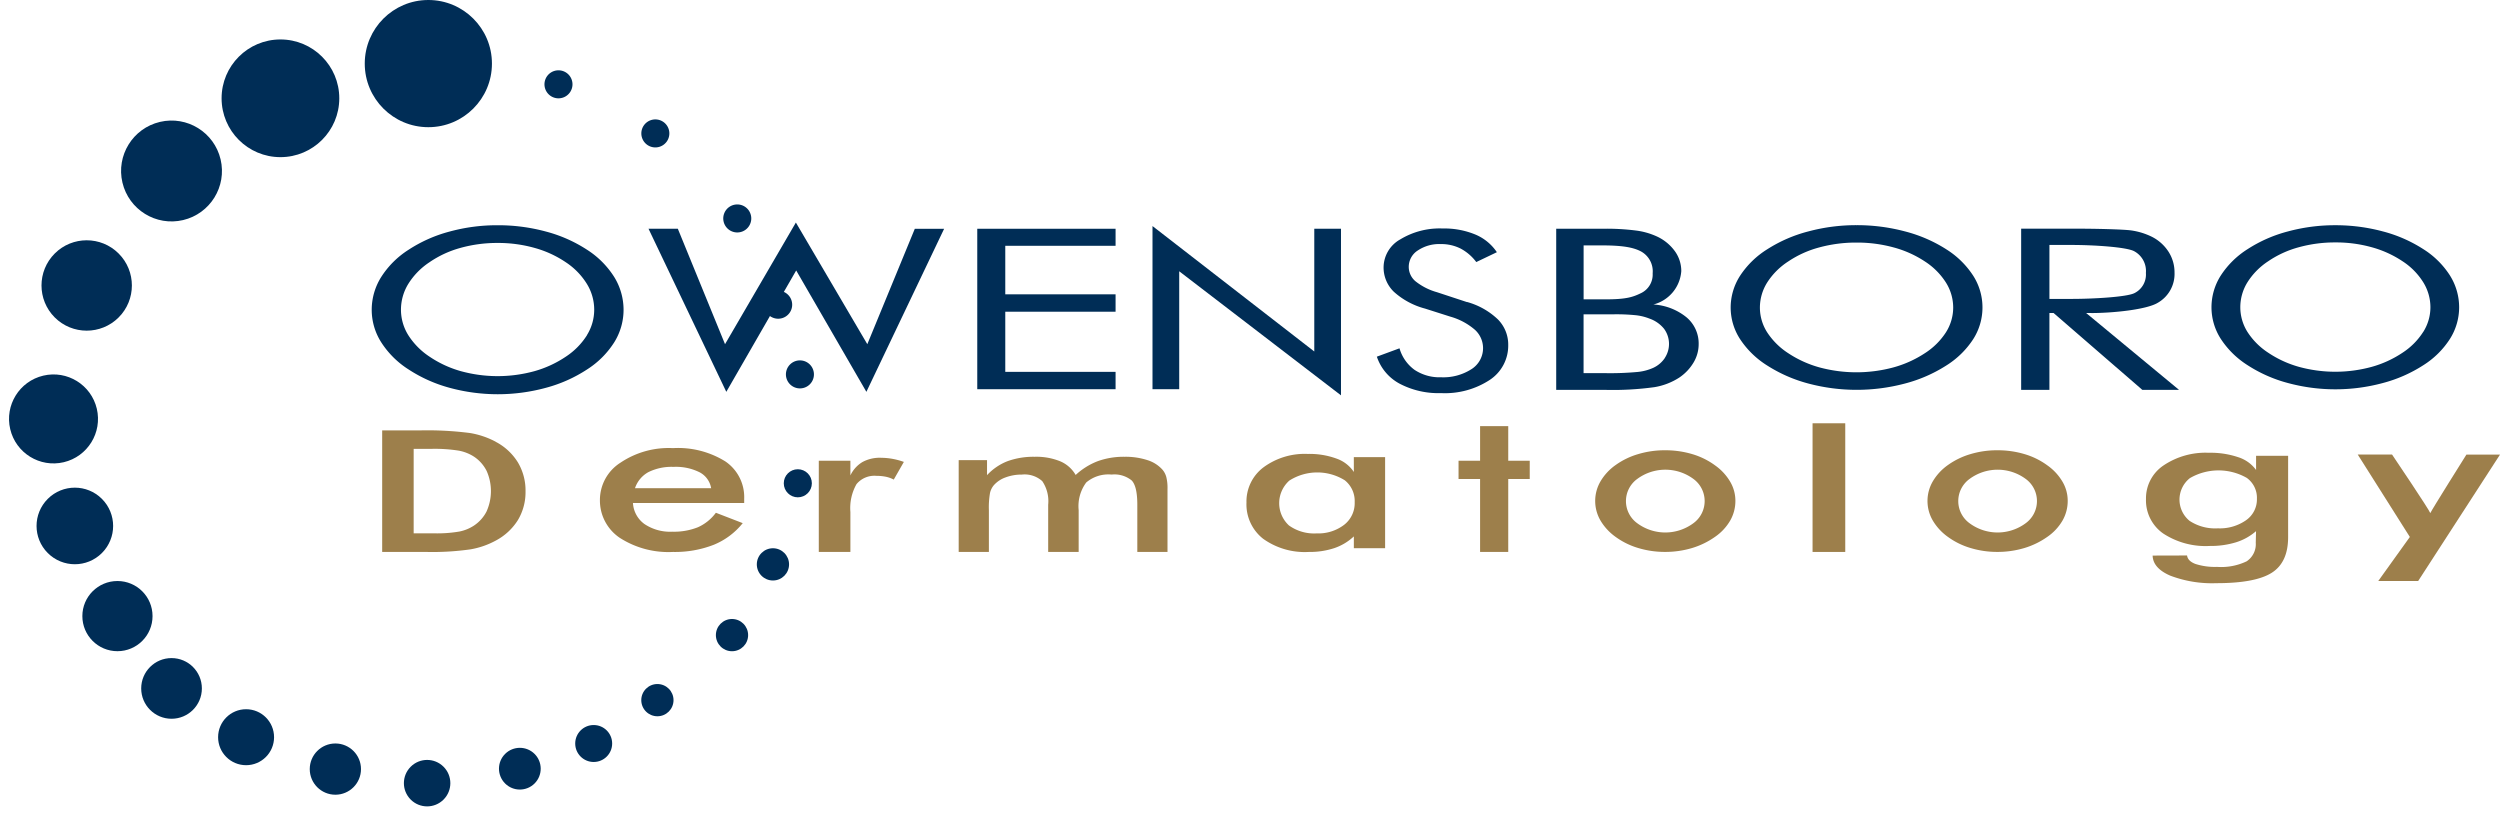 <svg xmlns="http://www.w3.org/2000/svg" width="315.562" height="103" viewBox="0 0 315.562 103"><g id="Group_76" data-name="Group 76" transform="translate(2.571)"><g id="Group_1" data-name="Group 1" transform="translate(-2.571 0)"><circle id="Ellipse_1" data-name="Ellipse 1" cx="8.027" cy="8.027" r="8.027" transform="translate(46.041)" fill="#002d56"></circle><circle id="Ellipse_2" data-name="Ellipse 2" cx="7.428" cy="7.428" r="7.428" transform="translate(27.97 4.98)" fill="#002d56"></circle><circle id="Ellipse_3" data-name="Ellipse 3" cx="6.366" cy="6.366" r="6.366" transform="translate(13.992 16.85) rotate(-13.28)" fill="#002d56"></circle><circle id="Ellipse_4" data-name="Ellipse 4" cx="5.704" cy="5.704" r="5.704" transform="translate(2.876 36.034) rotate(-45)" fill="#002d56"></circle><circle id="Ellipse_5" data-name="Ellipse 5" cx="5.615" cy="5.615" r="5.615" transform="translate(0 48.704) rotate(-13.28)" fill="#002d56"></circle><circle id="Ellipse_6" data-name="Ellipse 6" cx="4.833" cy="4.833" r="4.833" transform="translate(2.612 66.388) rotate(-45)" fill="#002d56"></circle><circle id="Ellipse_7" data-name="Ellipse 7" cx="4.429" cy="4.429" r="4.429" transform="translate(10.396 73.339)" fill="#002d56"></circle><circle id="Ellipse_8" data-name="Ellipse 8" cx="3.829" cy="3.829" r="3.829" transform="translate(17.823 83.067)" fill="#002d56"></circle><circle id="Ellipse_9" data-name="Ellipse 9" cx="3.532" cy="3.532" r="3.532" transform="translate(27.53 89.522)" fill="#002d56"></circle><circle id="Ellipse_10" data-name="Ellipse 10" cx="3.234" cy="3.234" r="3.234" transform="translate(39.098 93.845)" fill="#002d56"></circle><circle id="Ellipse_11" data-name="Ellipse 11" cx="2.932" cy="2.932" r="2.932" transform="translate(49.767 98.854) rotate(-45)" fill="#002d56"></circle><circle id="Ellipse_12" data-name="Ellipse 12" cx="2.634" cy="2.634" r="2.634" transform="translate(61.892 97.028) rotate(-45)" fill="#002d56"></circle><circle id="Ellipse_13" data-name="Ellipse 13" cx="2.332" cy="2.332" r="2.332" transform="translate(72.606 91.517)" fill="#002d56"></circle><circle id="Ellipse_14" data-name="Ellipse 14" cx="2.035" cy="2.035" r="2.035" transform="translate(80.945 86.341)" fill="#002d56"></circle><circle id="Ellipse_15" data-name="Ellipse 15" cx="2.035" cy="2.035" r="2.035" transform="translate(90.362 78.132)" fill="#002d56"></circle><circle id="Ellipse_16" data-name="Ellipse 16" cx="2.035" cy="2.035" r="2.035" transform="translate(95.529 69.203)" fill="#002d56"></circle><circle id="Ellipse_17" data-name="Ellipse 17" cx="1.772" cy="1.772" r="1.772" transform="translate(98.932 59.23)" fill="#002d56"></circle><path id="Path_1" data-name="Path 1" d="M220.74,104.168a1.768,1.768,0,1,0,1.768-1.768A1.767,1.767,0,0,0,220.74,104.168Z" transform="translate(-121.537 -56.91)" fill="#002d56"></path><path id="Path_2" data-name="Path 2" d="M216.328,86.136a1.768,1.768,0,1,0-1.768-1.768A1.767,1.767,0,0,0,216.328,86.136Z" transform="translate(-118.103 -45.906)" fill="#002d56"></path><path id="Path_3" data-name="Path 3" d="M204.7,58.09a1.768,1.768,0,1,0,1.768,1.768A1.767,1.767,0,0,0,204.7,58.09Z" transform="translate(-111.639 -32.284)" fill="#002d56"></path><path id="Path_4" data-name="Path 4" d="M181.428,37.466A1.768,1.768,0,1,0,179.66,35.7,1.767,1.767,0,0,0,181.428,37.466Z" transform="translate(-98.707 -18.857)" fill="#002d56"></path><path id="Path_5" data-name="Path 5" d="M153.9,19.98a1.768,1.768,0,1,0,1.768,1.768A1.767,1.767,0,0,0,153.9,19.98Z" transform="translate(-83.406 -11.104)" fill="#002d56"></path></g><g id="Group_2" data-name="Group 2" transform="translate(44.349 28.089)"><path id="Path_6" data-name="Path 6" d="M130.228,67.086a17.8,17.8,0,0,0-5.175-2.292,22.971,22.971,0,0,0-6.108-.8,22.692,22.692,0,0,0-6.077.8,17.77,17.77,0,0,0-5.162,2.292,11.251,11.251,0,0,0-3.465,3.452,7.768,7.768,0,0,0-1.191,4.118,7.632,7.632,0,0,0,1.191,4.1,11.277,11.277,0,0,0,3.465,3.443,18.037,18.037,0,0,0,5.175,2.314,23.12,23.12,0,0,0,12.154,0,17.866,17.866,0,0,0,5.193-2.314,11.123,11.123,0,0,0,3.434-3.429,7.751,7.751,0,0,0,1.177-4.109,7.879,7.879,0,0,0-1.177-4.131A11.147,11.147,0,0,0,130.228,67.086Zm0,10.777a8.945,8.945,0,0,1-2.661,2.71,13.753,13.753,0,0,1-3.976,1.839,17.489,17.489,0,0,1-9.293,0,13.633,13.633,0,0,1-3.976-1.848,9.076,9.076,0,0,1-2.674-2.723,6.076,6.076,0,0,1-.906-3.194,6.229,6.229,0,0,1,.915-3.234,8.932,8.932,0,0,1,2.665-2.736,12.947,12.947,0,0,1,3.923-1.821,17.2,17.2,0,0,1,4.7-.626,16.928,16.928,0,0,1,4.664.626,13.374,13.374,0,0,1,3.954,1.821A8.811,8.811,0,0,1,130.21,71.4a6.206,6.206,0,0,1,.924,3.252,6.08,6.08,0,0,1-.915,3.207Z" transform="translate(-103.05 -63.652)" fill="#002d56"></path><path id="Path_7" data-name="Path 7" d="M209.318,78.587,200.3,63.23l-8.942,15.357L185.4,64.016h-3.7L191.518,84.6,200.34,69.28,209.2,84.6l9.813-20.581h-3.7Z" transform="translate(-146.761 -63.23)" fill="#002d56"></path><path id="Path_8" data-name="Path 8" d="M275.11,85.253h17.458v-2.19H278.646V75.471h13.922V73.276H278.646V67.15h13.922V65H275.11Z" transform="translate(-198.675 -64.214)" fill="#002d56"></path><path id="Path_9" data-name="Path 9" d="M345.321,80.063,324.9,64.23V84.825h3.372V69.938L348.693,85.6V64.572h-3.372Z" transform="translate(-226.346 -63.786)" fill="#002d56"></path><path id="Path_10" data-name="Path 10" d="M400.022,74.209l-3.78-1.244a7.677,7.677,0,0,1-2.7-1.368,2.373,2.373,0,0,1-.866-1.826,2.454,2.454,0,0,1,1.133-2.07,4.85,4.85,0,0,1,2.9-.813,5.447,5.447,0,0,1,2.5.56,5.961,5.961,0,0,1,1.99,1.71l2.6-1.244a6.109,6.109,0,0,0-2.723-2.234,10.3,10.3,0,0,0-4.131-.76A9.561,9.561,0,0,0,391.6,66.3a4.072,4.072,0,0,0-2.1,3.492,4.261,4.261,0,0,0,1.293,3.114,9.471,9.471,0,0,0,3.936,2.123l3.221,1.026a8.1,8.1,0,0,1,3.083,1.657,3.132,3.132,0,0,1-.444,4.967,6.584,6.584,0,0,1-3.834,1.022,5.7,5.7,0,0,1-3.336-.928,5.093,5.093,0,0,1-1.91-2.728L388.65,81.1a6.022,6.022,0,0,0,2.856,3.4,10.511,10.511,0,0,0,5.246,1.2,10.313,10.313,0,0,0,6.157-1.67,5.176,5.176,0,0,0,2.323-4.407,4.511,4.511,0,0,0-1.311-3.234,9.188,9.188,0,0,0-3.9-2.195Z" transform="translate(-261.777 -64.169)" fill="#002d56"></path><path id="Path_11" data-name="Path 11" d="M456.056,76.177a7.32,7.32,0,0,0-4.176-1.617,4.7,4.7,0,0,0,3.518-4.211,4.283,4.283,0,0,0-.782-2.479,5.775,5.775,0,0,0-2.2-1.852,9.049,9.049,0,0,0-2.67-.786,29.262,29.262,0,0,0-4.38-.231H439.61V85.337h6.2a38.31,38.31,0,0,0,6.215-.346,8.26,8.26,0,0,0,3.11-1.2,5.975,5.975,0,0,0,1.808-1.9,4.524,4.524,0,0,0,.649-2.332A4.315,4.315,0,0,0,456.056,76.177ZM443.066,67.1h2.3c2.665,0,4.034.262,4.989.786a2.862,2.862,0,0,1,1.43,2.745,2.6,2.6,0,0,1-1.542,2.528c-1.031.5-1.915.751-4.433.751h-2.741V67.1Zm10.257,14.211a3.538,3.538,0,0,1-1.444,1.235,6.293,6.293,0,0,1-2,.529,37.881,37.881,0,0,1-4.074.151h-2.741V75.8h3.776a23.984,23.984,0,0,1,2.905.124,6.63,6.63,0,0,1,1.644.418,4.09,4.09,0,0,1,1.83,1.279,3.221,3.221,0,0,1,.1,3.683Z" transform="translate(-290.098 -64.214)" fill="#002d56"></path><path id="Path_12" data-name="Path 12" d="M516.358,67a18.085,18.085,0,0,0-5.175-2.234,23.522,23.522,0,0,0-6.108-.786,23.236,23.236,0,0,0-6.077.786A17.929,17.929,0,0,0,493.836,67a11.127,11.127,0,0,0-3.465,3.363,7.412,7.412,0,0,0-1.19,4.011,7.317,7.317,0,0,0,1.19,3.994,11.2,11.2,0,0,0,3.465,3.354,18.338,18.338,0,0,0,5.171,2.252,23.748,23.748,0,0,0,12.154,0,18.261,18.261,0,0,0,5.193-2.252,11.043,11.043,0,0,0,3.434-3.341,7.438,7.438,0,0,0,0-8.032A11.017,11.017,0,0,0,516.354,67Zm0,10.5a8.809,8.809,0,0,1-2.661,2.639,13.9,13.9,0,0,1-3.976,1.795,17.917,17.917,0,0,1-9.293.009,13.76,13.76,0,0,1-3.976-1.8,9,9,0,0,1-2.674-2.652,5.806,5.806,0,0,1-.906-3.114,5.967,5.967,0,0,1,.915-3.154,8.844,8.844,0,0,1,2.665-2.665,12.973,12.973,0,0,1,3.923-1.772,17.708,17.708,0,0,1,4.7-.609,17.451,17.451,0,0,1,4.664.609,13.51,13.51,0,0,1,3.954,1.772,8.763,8.763,0,0,1,2.652,2.652,5.932,5.932,0,0,1,.924,3.167,5.833,5.833,0,0,1-.915,3.127Z" transform="translate(-317.648 -63.647)" fill="#002d56"></path><path id="Path_13" data-name="Path 13" d="M580.574,75.634c2.715,0,6.992-.431,8.4-1.3a4.2,4.2,0,0,0,2.106-3.8,4.831,4.831,0,0,0-.755-2.634,5.37,5.37,0,0,0-2.119-1.9,8.618,8.618,0,0,0-2.528-.786c-.96-.151-4.687-.231-6.739-.231H571.72V85.327h3.567v-9.7h.524l11.2,9.7h4.633l-11.723-9.7h.648Zm-5.286-1.79V67.038h2.79c2.794,0,6.912.262,7.9.786a2.842,2.842,0,0,1,1.488,2.745,2.619,2.619,0,0,1-1.448,2.55c-.964.484-5.1.729-7.948.729h-2.79Z" transform="translate(-363.52 -64.208)" fill="#002d56"></path><path id="Path_14" data-name="Path 14" d="M655.9,70.334A10.854,10.854,0,0,0,652.521,67a17.613,17.613,0,0,0-5.086-2.226,22.957,22.957,0,0,0-6.006-.782,22.675,22.675,0,0,0-5.975.782A17.494,17.494,0,0,0,630.375,67a11.06,11.06,0,0,0-3.407,3.35,7.457,7.457,0,0,0-1.168,4,7.372,7.372,0,0,0,1.168,3.976,11.148,11.148,0,0,0,3.407,3.345,17.725,17.725,0,0,0,5.087,2.243,22.985,22.985,0,0,0,11.954,0,17.767,17.767,0,0,0,5.109-2.243,10.845,10.845,0,0,0,3.376-3.332,7.459,7.459,0,0,0,1.159-3.989,7.544,7.544,0,0,0-1.159-4.011Zm-3.376,7.126a8.712,8.712,0,0,1-2.617,2.63,13.483,13.483,0,0,1-3.909,1.786,17.376,17.376,0,0,1-9.133,0,13.475,13.475,0,0,1-3.909-1.795,8.845,8.845,0,0,1-2.63-2.643,5.87,5.87,0,0,1-.888-3.1,5.969,5.969,0,0,1,.9-3.141,8.749,8.749,0,0,1,2.621-2.657,12.761,12.761,0,0,1,3.861-1.768,17.168,17.168,0,0,1,4.62-.609,16.744,16.744,0,0,1,4.589.609,13.331,13.331,0,0,1,3.887,1.768,8.571,8.571,0,0,1,2.608,2.643,6,6,0,0,1,.911,3.154,5.842,5.842,0,0,1-.9,3.114Z" transform="translate(-393.576 -63.652)" fill="#002d56"></path></g><g id="Group_3" data-name="Group 3" transform="translate(45.669 53.428)"><path id="Path_15" data-name="Path 15" d="M120.364,123.735a10.531,10.531,0,0,0-3.256-1.106,41.972,41.972,0,0,0-6.415-.329H106.02v15.339h5.606a33.842,33.842,0,0,0,5.553-.329,10.318,10.318,0,0,0,3.181-1.106,7.342,7.342,0,0,0,2.8-2.6,6.864,6.864,0,0,0,.955-3.62,6.933,6.933,0,0,0-.955-3.634,7.188,7.188,0,0,0-2.8-2.608Zm-1.146,8.751a4.714,4.714,0,0,1-1.6,1.817,5.184,5.184,0,0,1-1.852.76,16.573,16.573,0,0,1-3.19.227h-2.581V124.628h2.217a19.255,19.255,0,0,1,3.487.227,5.338,5.338,0,0,1,1.915.76,4.679,4.679,0,0,1,1.6,1.817,6.259,6.259,0,0,1,0,5.055Z" transform="translate(-106.02 -121.398)" fill="#9d7f4b"></path><path id="Path_16" data-name="Path 16" d="M183.731,129.014a11.3,11.3,0,0,0-6.615-1.684,10.9,10.9,0,0,0-6.641,1.844,5.573,5.573,0,0,0-2.585,4.709,5.675,5.675,0,0,0,2.5,4.767,11.354,11.354,0,0,0,6.726,1.786,13.51,13.51,0,0,0,5.131-.9,9.09,9.09,0,0,0,3.669-2.737l-3.39-1.31a5.731,5.731,0,0,1-2.261,1.826,8.131,8.131,0,0,1-3.243.564,5.807,5.807,0,0,1-3.5-.96,3.517,3.517,0,0,1-1.462-2.665H186.1v-.529A5.445,5.445,0,0,0,183.731,129.014Zm-11.412,3.367A3.616,3.616,0,0,1,174,130.364a6.576,6.576,0,0,1,3.185-.666,6.666,6.666,0,0,1,3.3.689,2.787,2.787,0,0,1,1.444,2h-9.613Z" transform="translate(-140.405 -124.194)" fill="#9d7f4b"></path><path id="Path_17" data-name="Path 17" d="M237.907,130.07a4.57,4.57,0,0,0-2.328.546,3.9,3.9,0,0,0-1.51,1.684v-1.852H230.08v11.51h3.989V136.92a6.118,6.118,0,0,1,.769-3.518,2.93,2.93,0,0,1,2.532-1.048,5.713,5.713,0,0,1,1.186.115,3.775,3.775,0,0,1,.986.355l1.275-2.23a8.965,8.965,0,0,0-1.43-.386,8.179,8.179,0,0,0-1.479-.133Z" transform="translate(-174.968 -125.717)" fill="#9d7f4b"></path><path id="Path_18" data-name="Path 18" d="M295.569,131.438a4.233,4.233,0,0,0-1.915-1.226,8.912,8.912,0,0,0-2.879-.422,9.637,9.637,0,0,0-3.381.551,8.647,8.647,0,0,0-2.8,1.746,4.077,4.077,0,0,0-1.95-1.728,8.013,8.013,0,0,0-3.23-.569,9.629,9.629,0,0,0-3.416.555,6.979,6.979,0,0,0-2.59,1.764v-1.892H269.83V141.8h3.812v-5.278a10.576,10.576,0,0,1,.142-2.163,2.29,2.29,0,0,1,.493-.991,3.594,3.594,0,0,1,1.475-.977,5.762,5.762,0,0,1,2.057-.355,3.329,3.329,0,0,1,2.572.831,4.515,4.515,0,0,1,.746,2.981V141.8h3.847v-5.278a5.008,5.008,0,0,1,.955-3.487,4.313,4.313,0,0,1,3.2-1,3.46,3.46,0,0,1,2.537.742q.713.74.711,3.074v5.953h3.811v-7.956a5.663,5.663,0,0,0-.151-1.5,2.376,2.376,0,0,0-.466-.906Z" transform="translate(-197.06 -125.561)" fill="#9d7f4b"></path><path id="Path_19" data-name="Path 19" d="M365.154,131.259a4.33,4.33,0,0,0-2.195-1.693,9.926,9.926,0,0,0-3.612-.586,8.777,8.777,0,0,0-5.6,1.693,5.393,5.393,0,0,0-2.146,4.447,5.516,5.516,0,0,0,2.1,4.567,9.024,9.024,0,0,0,5.757,1.666,9.893,9.893,0,0,0,3.23-.484,6.788,6.788,0,0,0,2.466-1.479v1.493H369.1v-11.5h-3.949Zm-1.231,6.672a5.349,5.349,0,0,1-3.465,1.079,5.438,5.438,0,0,1-3.492-1,3.819,3.819,0,0,1,.049-5.668,6.568,6.568,0,0,1,7-.031,3.352,3.352,0,0,1,1.244,2.776A3.449,3.449,0,0,1,363.923,137.931Z" transform="translate(-242.505 -125.111)" fill="#9d7f4b"></path><path id="Path_20" data-name="Path 20" d="M418.133,121.09h-3.554v4.362H411.86v2.306h2.719v9.209h3.554v-9.209h2.714v-2.306h-2.714Z" transform="translate(-275.995 -120.726)" fill="#9d7f4b"></path><path id="Path_21" data-name="Path 21" d="M465.794,129.828a9.323,9.323,0,0,0-2.874-1.408,11.847,11.847,0,0,0-3.416-.48,11.564,11.564,0,0,0-3.372.48,9.415,9.415,0,0,0-2.848,1.373,6.651,6.651,0,0,0-1.924,2.07,4.9,4.9,0,0,0-.009,4.935,6.761,6.761,0,0,0,1.932,2.088,9.365,9.365,0,0,0,2.865,1.4,11.565,11.565,0,0,0,3.358.484,11.756,11.756,0,0,0,3.389-.484,9.986,9.986,0,0,0,2.932-1.426,6.385,6.385,0,0,0,1.906-2.052,4.971,4.971,0,0,0,.653-2.479,4.731,4.731,0,0,0-.662-2.426,6.63,6.63,0,0,0-1.932-2.075Zm-2.737,7.339a5.955,5.955,0,0,1-7.037,0,3.454,3.454,0,0,1,0-5.624,5.968,5.968,0,0,1,7.046,0,3.46,3.46,0,0,1-.009,5.624Z" transform="translate(-297.576 -124.533)" fill="#9d7f4b"></path><path id="Path_22" data-name="Path 22" d="M560.214,129.828a9.321,9.321,0,0,0-2.874-1.408,11.849,11.849,0,0,0-3.416-.48,11.564,11.564,0,0,0-3.372.48,9.465,9.465,0,0,0-2.848,1.373,6.654,6.654,0,0,0-1.924,2.07,4.9,4.9,0,0,0-.009,4.935,6.763,6.763,0,0,0,1.932,2.088,9.365,9.365,0,0,0,2.865,1.4,11.566,11.566,0,0,0,3.358.484,11.756,11.756,0,0,0,3.39-.484,9.988,9.988,0,0,0,2.932-1.426,6.385,6.385,0,0,0,1.906-2.052,4.971,4.971,0,0,0,.653-2.479,4.73,4.73,0,0,0-.662-2.426,6.63,6.63,0,0,0-1.932-2.075Zm-2.736,7.339a5.955,5.955,0,0,1-7.037,0,3.454,3.454,0,0,1,0-5.624,5.968,5.968,0,0,1,7.045,0,3.46,3.46,0,0,1-.009,5.624Z" transform="translate(-350.051 -124.533)" fill="#9d7f4b"></path><rect id="Rectangle_1" data-name="Rectangle 1" width="4.127" height="16.241" transform="translate(180.55)" fill="#9d7f4b"></rect><path id="Path_23" data-name="Path 23" d="M621.076,130.818a4.428,4.428,0,0,0-2.248-1.608,10.866,10.866,0,0,0-3.7-.56,9.51,9.51,0,0,0-5.744,1.608,5,5,0,0,0-2.2,4.229,5.1,5.1,0,0,0,2.154,4.34,9.766,9.766,0,0,0,5.9,1.586,10.909,10.909,0,0,0,3.309-.462,7.013,7.013,0,0,0,2.528-1.408L621.04,140a2.6,2.6,0,0,1-1.155,2.354,7.446,7.446,0,0,1-3.732.7,7.974,7.974,0,0,1-2.723-.369c-.649-.244-1-.6-1.062-1.071l-4.345.013c.027,1.053.764,1.9,2.221,2.532a14.827,14.827,0,0,0,5.837.951q4.9,0,6.974-1.311t2.07-4.513V129.032H621.08v1.786Zm-1.257,6.344a5.775,5.775,0,0,1-3.554,1.026,5.89,5.89,0,0,1-3.581-.946,3.459,3.459,0,0,1,.044-5.393,7.194,7.194,0,0,1,7.179-.027,3.1,3.1,0,0,1,1.279,2.643,3.194,3.194,0,0,1-1.373,2.7Z" transform="translate(-384.547 -124.927)" fill="#9d7f4b"></path><path id="Path_24" data-name="Path 24" d="M681.078,129.16s-4.407,7.01-4.562,7.392c-.085-.364-4.825-7.392-4.825-7.392H667.36l6.575,10.4-3.989,5.562h5.038l10.333-15.961h-4.242Z" transform="translate(-417.993 -125.211)" fill="#9d7f4b"></path></g></g></svg>